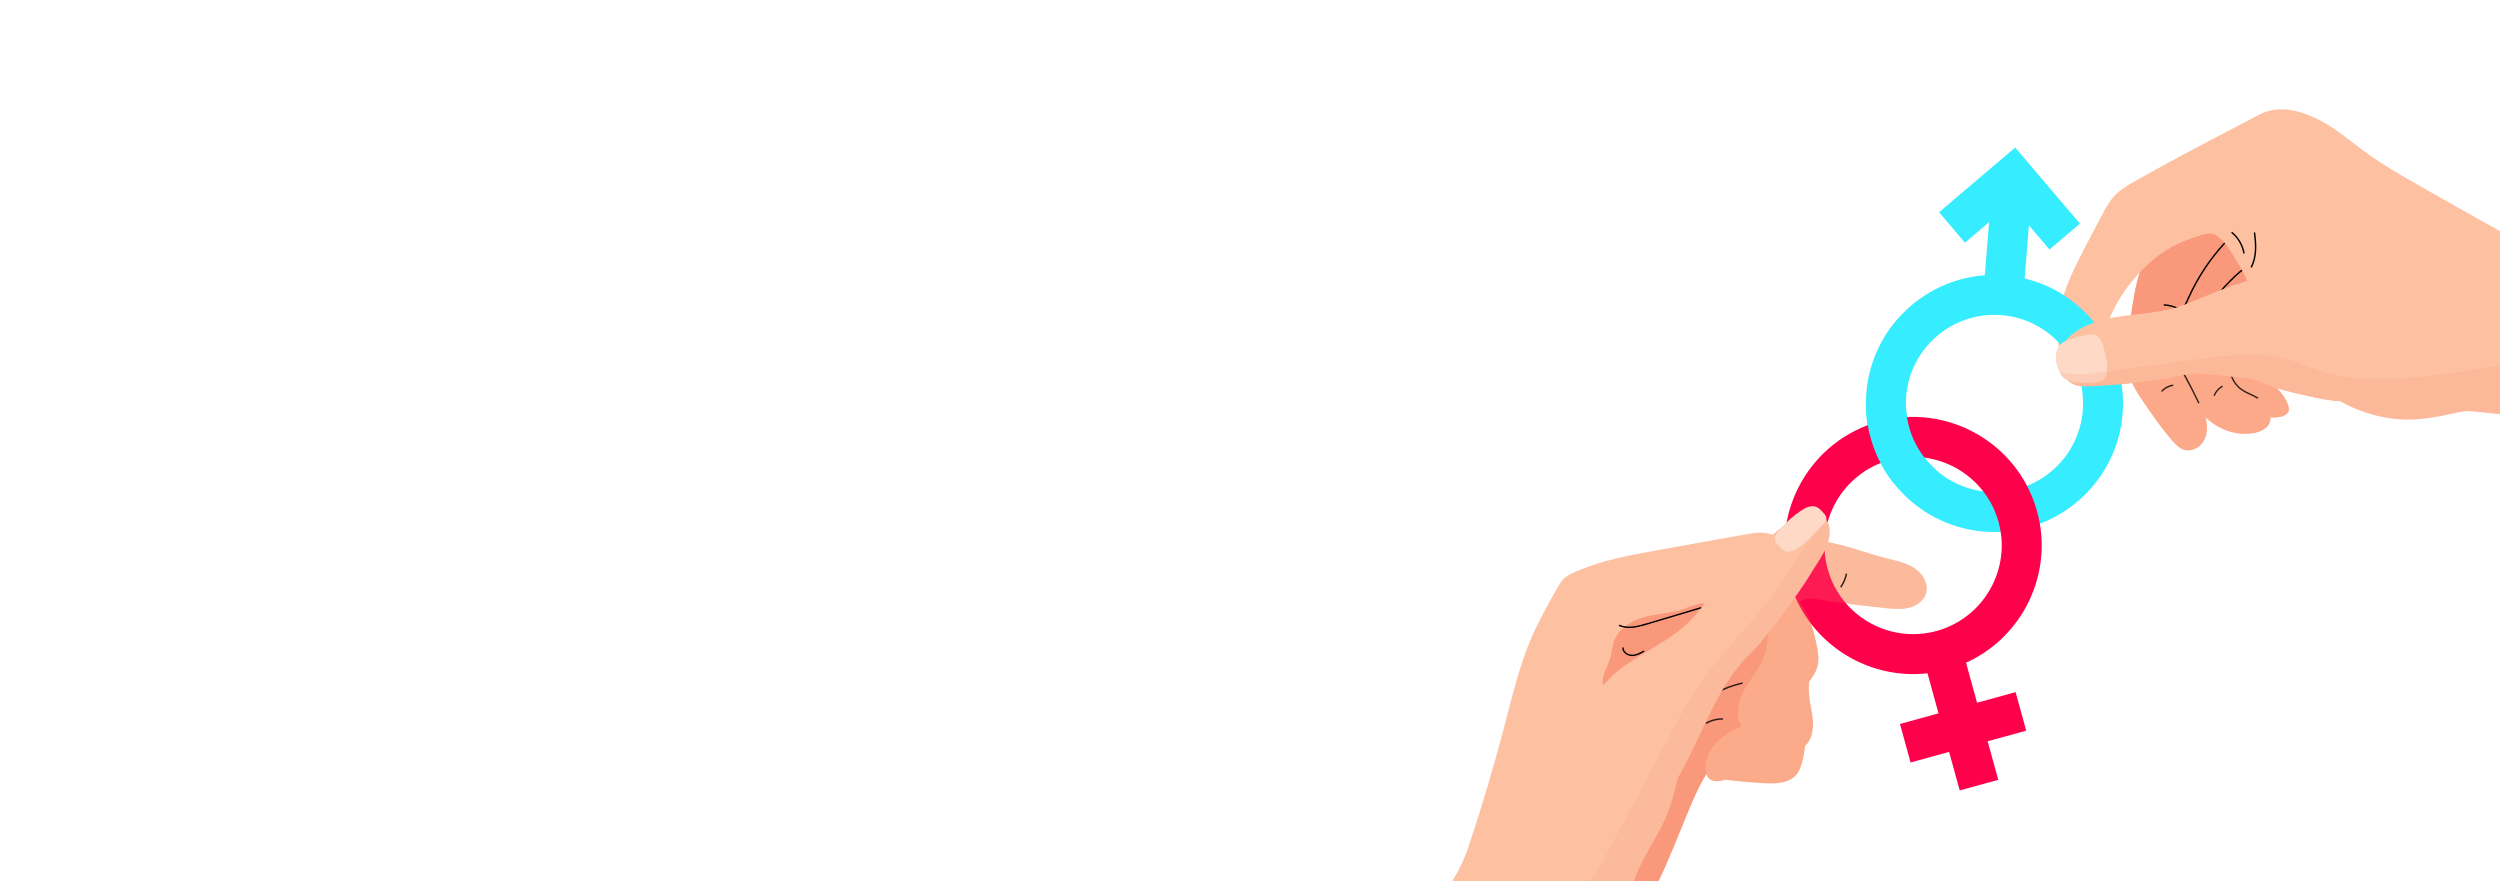 <?xml version="1.0" encoding="UTF-8"?><svg xmlns="http://www.w3.org/2000/svg" xmlns:xlink="http://www.w3.org/1999/xlink" viewBox="0 0 851 300"><defs><style>.cls-1{clip-path:url(#clippath);}.cls-2{fill:none;}.cls-2,.cls-3,.cls-4,.cls-5,.cls-6,.cls-7,.cls-8,.cls-9{stroke-width:0px;}.cls-10{isolation:isolate;}.cls-11{opacity:.17;}.cls-11,.cls-12{mix-blend-mode:multiply;}.cls-12{opacity:.21;}.cls-4{fill:#f9987a;}.cls-5{fill:#36ecff;}.cls-6{fill:#fbad8d;}.cls-7{fill:#fdc1a2;}.cls-8{fill:#ff004b;}.cls-9{fill:#fdd9c6;}</style><clipPath id="clippath"><rect class="cls-2" width="851" height="300" rx="15" ry="15"/></clipPath></defs><g class="cls-10"><g id="Layer_2"><g id="Layer_1-2"><g class="cls-1"><path class="cls-6" d="m763.07,82.64c-.44-.56-.92-1.14-1.58-1.39-1.13-.43-2.36.23-3.32.96-5,3.81-7.53,9.95-9.79,15.82-2.94,7.63-6.22,15.9-6.35,24.01-.01.08-.03.16-.04.24-.03.2-.05.41-.07.61l.11.03c.06,4.19.99,8.33,3.3,12.31,2.27,3.91,5.36,7.42,9.26,9.73,3.89,2.31,8.62,3.35,13.04,2.38,2.04-.45,4.17-1.49,4.96-3.42.76-1.86.02-4.05-1.23-5.62-1.25-1.57-2.96-2.71-4.51-3.99-5.45-4.5-8.94-11.18-9.9-18.17.11-.22.23-.43.34-.65,1.56-2.96,3.12-5.93,5.03-8.68,2.64-3.78,6.06-7.47,6.29-12.08.22-4.53-2.74-8.52-5.55-12.08Z"/><path class="cls-6" d="m763.67,118.79c2.12,1.21,3.09,3.68,4.42,5.73,3.16,4.85,8.97,7.93,10.82,13.42.2.59.35,1.24.2,1.85-.3,1.21-1.62,1.85-2.83,2.11-1.48.32-3.02.33-4.5.02-.74-.15-1.59-.36-2.17.13-2.41.05-4.43-.98-6.28-2.53-2.03-1.7-3.9-3.65-5.07-6.03-2.34-4.77-1.3-10.99,2.48-14.74.56-.55,2.56-.66,2.93.04Z"/><path class="cls-6" d="m761.07,82.14c-10.51,12.08-12.35,21.36-14.52,25.3-1.84,3.35-3.68,6.7-5.04,10.27-.49,1.28-.92,2.65-.73,4.01.15,1.11.69,2.13,1.23,3.12,1.95,3.6,3.9,7.21,5.84,10.81,1.25,2.32,2.52,4.67,3.1,7.23.58,2.57.41,5.42-1.05,7.61-1.46,2.19-4.42,3.46-6.86,2.5-1.28-.51-2.28-1.53-3.21-2.55-3.74-4.15-6.9-8.78-10.04-13.39-2.12-3.11-4.28-6.31-5.19-9.96-1.42-5.71,1.5-30.95,4.78-36.63,5.78-10.01,15.6-17.2,26.68-20.47.19-.06.41-.1.56.02.15.12.04.46-.14.38"/><path class="cls-4" d="m756.06,69.99c-11.09,3.27-20.9,10.46-26.68,20.47-2.63,4.55-5.03,21.68-5.14,31.23,5.51-2.38,11.66-3.32,17.68-3.97,5.05-.54,10.15-.93,15.21-.54-.06-.35-.13-.7-.17-1.06.11-.22.23-.43.34-.65,1.56-2.96,3.12-5.93,5.03-8.68,2.64-3.78,6.06-7.47,6.29-12.08.22-4.53-2.74-8.52-5.55-12.08-.44-.56-.92-1.14-1.58-1.39-.27-.1-.54-.14-.82-.13l-4.18-10.73c.18.07.29-.26.14-.38-.15-.12-.38-.07-.56-.02Z"/><path class="cls-3" d="m748.26,137.33c-1.66-3.52-3.47-7.03-5.37-10.43l.43-.24c1.91,3.41,3.72,6.93,5.39,10.46l-.44.21Z"/><path class="cls-3" d="m768.49,135.77c-.82-.53-1.72-.95-2.6-1.35-.98-.45-1.99-.92-2.9-1.55-2.13-1.47-3.59-3.77-4.02-6.32l.48-.08c.4,2.38,1.83,4.63,3.82,6,.87.61,1.87,1.06,2.83,1.51.9.41,1.82.84,2.67,1.39l-.27.41Z"/><path class="cls-3" d="m743.2,105.24l-.39-.29c.76-1.03,1.3-2.23,1.82-3.39l.2-.45c3.1-6.83,7.25-13.1,12.34-18.62l.36.33c-5.05,5.48-9.17,11.7-12.25,18.49l-.2.45c-.53,1.19-1.09,2.41-1.88,3.48Z"/><path class="cls-3" d="m755.96,100.01l-.47-.14c.34-1.16,1.2-2.04,1.95-2.83,2.03-2.1,4.14-4.28,6.58-6.01l.28.4c-2.4,1.71-4.49,3.87-6.51,5.96-.72.74-1.53,1.58-1.83,2.62Z"/><path class="cls-7" d="m853.24,79.94c-9.71-5.38-19.36-10.87-29.01-16.35-6.53-3.71-13.07-7.43-19.14-11.86-5.6-4.09-10.84-8.81-17.16-11.66-6.32-2.85-12.8-4.22-18.94-1-15.79,8.27-26.88,13.9-42.77,22.89-2.18,1.23-4.35,2.55-6.11,4.34-2.02,2.06-3.41,4.64-4.76,7.19-1.98,3.73-3.94,7.46-5.88,11.2-5.53,10.64-11.08,22.46-8.5,34.16.2.89.45,1.79.99,2.53,1.08,1.49,3.17,2,4.97,1.58s3.32-1.6,4.57-2.95c3.6-3.88,5.29-9.1,7.6-13.87,2.95-6.09,7.09-11.6,12.07-16.19,5.58-5.13,11.04-7.81,18.22-9.92,1.34-.39,2.79-.79,4.12-.35,1.17.38,2.04,1.33,2.97,2.13,1.98,1.71,9.23,13.7,9.02,15.64-.12,1.08.14,2.16.45,3.2,2.11,6.98,6.73,12.82,11.79,17.93,4.23,4.28,7.35,9.34,12.06,13.24,9.02,7.49,20.88,11.62,32.61,10.92,4.41-.26,8.76-1.15,13.07-2.1,1.97-.43,3.97-.88,5.97-.64,1.89.22,22.28,2.03,30.44,3.99,4.68,1.13,8.94,3.55,13.17,5.86l-13.25-63.39c-6.63-.05-12.76-3.32-18.57-6.53Z"/><path class="cls-7" d="m768.64,94.99c-4.94.22-19.54,6.59-24.75,8.68-11.97,4.79-26.58,1.98-37.26,9.2-1.54,1.04-2.99,2.31-3.84,3.96-.94,1.8-1.1,3.91-1.05,5.94.07,2.56.57,5.34,2.5,7.03,2.04,1.78,5.02,1.8,7.72,1.68,10.85-.5,21.65-1.85,32.28-4.04,2.84-.58,5.78-.29,8.66.02,3.29.34,6.59.69,9.88,1.03,2.28.24,4.61.49,6.68,1.46,4.88,2.28,10.17,3.48,15.42,4.66,6.9,1.56,14.18,3.1,20.93.99.16-.05.32-.1.47-.15"/><path class="cls-9" d="m704.72,115.47c-.93.27-1.87.59-2.66,1.19-1.38,1.04-2.14,2.85-2.23,4.68-.08,1.83.46,3.66,1.29,5.29.4.78.88,1.54,1.54,2.1.98.84,2.24,1.15,3.46,1.34,2.79.44,5.64.39,8.39-.15,1.08-.21,4.24-.8,1.99-9.95-.41-1.66-.72-3.42-1.75-4.75-1.14-1.47-2.4-1.46-4.25-1.22-1.96.26-3.87.92-5.78,1.48Z"/><path class="cls-3" d="m764.11,86.23l-.48.08c-.47-2.74-1.98-5.32-4.15-7.06l.31-.38c2.26,1.82,3.83,4.5,4.32,7.36Z"/><path class="cls-3" d="m766.49,91.14l-.43-.23c1.9-3.5,1.66-7.72,1.12-11.75l.49-.07c.55,4.11.79,8.42-1.17,12.05Z"/><path class="cls-3" d="m735.43,118.66l-.49.04c-.13-1.62-.03-3.24.31-4.82l.48.1c-.33,1.54-.43,3.11-.3,4.68Z"/><path class="cls-3" d="m737.16,118.5l-.48.12c-.25-.99-.25-2.04,0-3.03l.47.12c-.24.91-.24,1.87,0,2.79Z"/><path class="cls-3" d="m736,133.4l-.37-.32c1.04-1.19,2.54-1.99,4.11-2.18l.06.49c-1.45.18-2.83.91-3.8,2.01Z"/><path class="cls-3" d="m753.89,134.81l-.45-.19c.59-1.42,1.65-2.63,2.99-3.4l.24.42c-1.24.72-2.23,1.84-2.78,3.17Z"/><path class="cls-3" d="m741.16,105.21c-1.43-.72-3.03-1.13-4.64-1.18l.02-.49c1.67.05,3.35.48,4.84,1.23l-.22.44Z"/><path class="cls-7" d="m651.78,193.43c-2.79-1.86-6.18-2.51-9.43-3.34-7.76-1.96-15.27-5.11-23.22-6.03-4.22-.49-8.53-.34-12.68-1.28-2.22-.5-4.4-1.32-6.67-1.45-1.76-.1-3.51.21-5.25.52-9.91,1.77-19.82,3.55-29.73,5.32-9.76,1.75-19.64,3.53-28.71,7.54-1.36.6-2.73,1.27-3.8,2.31-.94.92-1.6,2.07-2.24,3.22-3.16,5.59-6.32,11.19-8.85,17.08-4.02,9.38-6.37,19.38-8.94,29.25-3.67,14.12-7.84,28.11-12.48,41.95-5.36,15.98-18.54,27.73-30.87,39.22l44.66,49.65c8.39-14.07,12.46-30.84,23.46-42.97,3.94-4.34,8.63-7.93,12.71-12.14,12.51-12.91,18.39-30.62,25.37-47.19,2.74-6.51,5.8-13.06,10.71-18.15,2.24-2.31,4.81-4.27,7.18-6.45,9.26-8.53,15.2-20.59,16.31-33.14.25-2.84.27-5.73,1.13-8.45,2.28-7.22,6.83-4.97,12.66-4.15,6.33.89,12.68,1.65,19.04,2.28,2.6.26,5.26.49,7.79-.17,2.53-.66,4.94-2.38,5.69-4.88.97-3.21-1.08-6.69-3.87-8.55Z"/><path class="cls-4" d="m603.38,208.6c-3.7,1.63-6.64,4.59-9.29,7.65-9.53,10.98-16.56,24.12-20.41,38.14-2.2,8.01-3.39,16.35-6.7,23.97-2.53,5.82-6.22,11.06-8.88,16.82-1.95,4.24-3.33,8.72-4.99,13.09-1.91,5.01-4.19,9.87-6.7,14.61-.76,1.45-2.62,3.84-3.98,6.24,2.47-2.25,4.99-4.45,7.31-6.84,12.51-12.91,18.39-30.62,25.37-47.19,2.74-6.51,5.8-13.06,10.71-18.15,2.24-2.31,4.81-4.27,7.18-6.45,9.26-8.53,15.2-20.59,16.31-33.14.25-2.84.27-5.73,1.13-8.45.15-.46.3-.88.47-1.27-2.49-.47-5.21-.07-7.55.96Z"/><path class="cls-3" d="m586.52,244.98c-1.97-.05-4,.47-5.7,1.46l-.25-.42c1.81-1.05,3.87-1.58,5.96-1.52v.49Z"/><path class="cls-3" d="m584.48,235.91l-.22-.44c2.82-1.41,5.81-2.49,8.88-3.22l.11.48c-3.03.72-5.98,1.79-8.77,3.18Z"/><path class="cls-6" d="m608.67,202.12c6.16,2.64,8.5,11.38,9.67,17.27.46,2.31.92,4.69.43,7-.6,2.84-2.54,5.18-4.43,7.4-4.87,5.73-9.93,11.61-16.63,15.04-.74.38-1.57.74-2.39.56-.59-.13-1.09-.52-1.52-.95-3.12-3.21-2.56-8.55-.58-12.57,1.98-4.01,5.12-7.39,6.89-11.5,1.88-4.36,2.09-9.41.57-13.9"/><path class="cls-6" d="m595.9,245.94c-3.76,1.55-7.6,3.15-10.65,5.85-3.05,2.7-5.22,6.74-4.61,10.76.12.81.37,1.64.91,2.26,1.43,1.63,4.04,1.16,6.11.51,7.84-2.47,15.52-5.49,22.94-9.03,1.46-.7,2.94-1.43,4.07-2.59,2.05-2.1,2.61-5.26,2.44-8.19-.18-2.93-.99-5.78-1.28-8.7-.38-3.76.13-7.61,1.46-11.15"/><path class="cls-6" d="m585.69,263.46c-.39,1.17,1.24,1.91,2.46,2.06,4.23.51,8.48.87,12.74,1.08,3.68.18,7.84.05,10.35-2.64,1.35-1.45,1.98-3.43,2.42-5.36.95-4.18,1.23-8.5.83-12.77"/><path class="cls-4" d="m558.56,210.44c-3.97,1.31-7.81,3.94-9.17,7.89-.61,1.77-.68,3.68-1.2,5.48-.94,3.27-3.37,6.46-2.4,9.72.05.17.12.35.27.45.27.18.63.01.91-.16,4.51-2.74,9.03-5.49,13.54-8.23,3.19-1.94,6.4-3.89,9.35-6.18,1.78-1.38,13.9-10.82,10.52-13.86-1.13-1.02-7.86,2.12-9.54,2.47-4.09.86-8.31,1.1-12.3,2.41Z"/><path class="cls-3" d="m559.47,212.98c-2.98.82-5.86,1.28-8.46.09l.2-.45c2.84,1.3,6.12.5,9.5-.52l18.34-5.49.14.47-18.34,5.49c-.47.14-.93.28-1.39.4Z"/><path class="cls-3" d="m556.93,223.15c-.48.13-.97.21-1.48.2-.94-.02-1.91-.46-2.54-1.14-.49-.54-.73-1.16-.69-1.82l.49.03c-.04.65.28,1.15.56,1.46.54.59,1.38.96,2.19.98,1.47.03,2.91-.78,4.07-1.44l.24.43c-.83.47-1.79,1.02-2.84,1.31Z"/><path class="cls-7" d="m544.65,234.89c7.15-10.38,20.82-14.01,29.9-22.75,3.89-3.74,6.86-8.37,10.85-12.01,2.1-1.92,4.45-3.55,6.48-5.54,1.89-1.87,3.47-4.03,5.18-6.06,5.04-6,11.32-10.95,18.32-14.47.87-.44,1.91-.47,2.8-.05,2.28,1.09,4.2,3.16,4.52,5.59.39,2.97-.58,5.96-1.97,8.61-1.39,2.65-3.21,5.05-4.71,7.64-3.02,5.21-15.87,22.54-19.53,25.91-12.98,11.99-17.38,30.45-26.84,45.37"/><path class="cls-9" d="m606.35,186.68c.43.4.88.81,1.44,1.01.74.27,1.58.14,2.32-.12,1.55-.54,2.85-1.59,4.09-2.67,2.35-2.05,4.55-4.26,6.59-6.62.46-.54.94-1.15.92-1.86-.02-.67-.48-1.24-.93-1.75-.78-.9-1.63-1.84-2.77-2.2-1.69-.53-3.48.37-4.96,1.36-2.72,1.82-5.08,4.01-7.25,6.45-2.28,2.56-2.15,3.9.55,6.4Z"/><path class="cls-3" d="m626.77,200.02l-.4-.28c.94-1.35,1.61-2.91,1.94-4.51l.48.1c-.34,1.67-1.04,3.29-2.01,4.69Z"/><path class="cls-5" d="m635.29,133.8c-1.95,24.06,16.04,45.21,40.09,47.16,24.06,1.95,45.21-16.04,47.16-40.09,1.76-21.75-12.77-41.13-33.35-46.08l1.46-18.07,6.99,8.22,10.37-8.81-22.03-25.92-25.92,22.03,8.81,10.37,8.22-6.99-1.46,18.07c-21.11,1.58-38.58,18.36-40.34,40.11Zm13.56,1.1c1.34-16.58,15.92-28.97,32.5-27.63,16.58,1.34,28.97,15.92,27.63,32.5-1.34,16.58-15.92,28.97-32.5,27.63-16.58-1.34-28.97-15.92-27.63-32.5Z"/><path class="cls-8" d="m693.43,174.09c-6.4-23.27-30.53-37-53.81-30.61-23.27,6.4-37,30.53-30.61,53.81,5.78,21.04,26.07,34.28,47.11,31.9l3.75,13.63-13.12,3.61,3.61,13.12,13.12-3.61,3.61,13.12,13.12-3.61-3.61-13.12,13.12-3.61-3.61-13.12-13.12,3.61-3.75-13.63c19.3-8.7,29.97-30.45,24.19-51.49Zm-13.12,3.61c4.41,16.04-5.05,32.67-21.09,37.08-16.04,4.41-32.67-5.05-37.08-21.09-4.41-16.04,5.05-32.67,21.09-37.08,16.04-4.41,32.67,5.05,37.08,21.09Z"/><path class="cls-5" d="m659.25,160.18c-6.77-5.85-10.87-14.62-10.45-24.15-2.43.34-4.87.64-7.31.87-2.1.2-4.21.34-6.32.46,0,10.14,3.5,19.6,9.44,27.11,4.74-1.86,9.65-3.3,14.65-4.28Z"/><path class="cls-7" d="m544.65,234.89c7.15-10.38,20.82-14.01,29.9-22.75,3.89-3.74,6.86-8.37,10.85-12.01,2.1-1.92,4.45-3.55,6.48-5.54,1.89-1.87,3.47-4.03,5.18-6.06,5.04-6,11.32-10.95,18.32-14.47.87-.44,1.91-.47,2.8-.05,2.28,1.09,4.2,3.16,4.52,5.59.39,2.97-.58,5.96-1.97,8.61-1.39,2.65-3.21,5.05-4.71,7.64-3.02,5.21-15.87,22.54-19.53,25.91-12.98,11.99-17.38,30.45-26.84,45.37"/><path class="cls-9" d="m606.35,186.68c.43.4.88.81,1.44,1.01.74.27,1.58.14,2.32-.12,1.55-.54,2.85-1.59,4.09-2.67,2.35-2.05,4.55-4.26,6.59-6.62.46-.54.94-1.15.92-1.86-.02-.67-.48-1.24-.93-1.75-.78-.9-1.63-1.84-2.77-2.2-1.69-.53-3.48.37-4.96,1.36-2.72,1.82-5.08,4.01-7.25,6.45-2.28,2.56-2.15,3.9.55,6.4Z"/><path class="cls-7" d="m768.64,94.99c-4.94.22-19.54,6.59-24.75,8.68-11.97,4.79-26.58,1.98-37.26,9.2-1.54,1.04-2.99,2.31-3.84,3.96-.94,1.8-1.1,3.91-1.05,5.94.07,2.56.57,5.34,2.5,7.03,2.04,1.78,5.02,1.8,7.72,1.68,10.85-.5,21.65-1.85,32.28-4.04,2.84-.58,5.78-.29,8.66.02,3.29.34,6.59.69,9.88,1.03,2.28.24,4.61.49,6.68,1.46,4.88,2.28,10.17,3.48,15.42,4.66,6.9,1.56,14.18,3.1,20.93.99.16-.05.32-.1.47-.15"/><path class="cls-9" d="m704.72,115.47c-.93.27-1.87.59-2.66,1.19-1.38,1.04-2.14,2.85-2.23,4.68-.08,1.83.46,3.66,1.29,5.29.4.78.88,1.54,1.54,2.1.98.84,2.24,1.15,3.46,1.34,2.79.44,5.64.39,8.39-.15,1.08-.21,4.24-.8,1.99-9.95-.41-1.66-.72-3.42-1.75-4.75-1.14-1.47-2.4-1.46-4.25-1.22-1.96.26-3.87.92-5.78,1.48Z"/><g class="cls-11"><path class="cls-4" d="m642.35,190.09c-6.75-1.71-13.3-4.3-20.12-5.56.47-1.61.68-3.27.47-4.93-.12-.96-.51-1.86-1.06-2.67.04-.12.04-.24.05-.36.07.55-.42,1.26-.9,1.7-4.71,4.35-8.8,11.76-12.48,17.07-4.05,5.83-8.29,11.54-12.86,16.98-4.85,5.77-10.07,11.24-14.57,17.28-5.6,7.52-10.01,15.85-14.39,24.14-4.98,9.41-9.95,18.81-14.93,28.22-3.44,6.5-6.9,13.03-11.24,18.97-14.03,19.17-36.01,30.62-53.81,46.36l27.08,30.11c8.39-14.07,12.46-30.84,23.46-42.97,1.7-1.87,3.53-3.6,5.4-5.3.8-.73,1.61-1.46,2.42-2.19.09-.08.17-.16.26-.23.42-.38.85-.77,1.27-1.16.31-.29.62-.58.93-.87.25-.24.51-.48.76-.72.56-.54,1.12-1.09,1.67-1.66,0,0,0,0,.01-.01,1.56-1.61,3.02-3.3,4.4-5.05,1.37-1.75,2.66-3.57,3.87-5.43,7.26-11.2,11.88-24.28,17.11-36.7,1.67-3.97,3.47-7.96,5.73-11.62.15.49.36.95.7,1.33,1.38,1.58,3.87,1.18,5.9.57.24.07.48.12.7.15,4.23.51,8.48.87,12.74,1.08,3.68.18,7.84.05,10.35-2.64,1.35-1.45,1.98-3.43,2.42-5.36.35-1.55.61-3.12.78-4.7.08-.07.16-.13.24-.21,2.05-2.1,2.61-5.26,2.44-8.19-.18-2.93-.99-5.78-1.28-8.7-.16-1.6-.15-3.21,0-4.81,1.34-1.7,2.5-3.51,2.94-5.6.48-2.3.03-4.69-.43-7-.88-4.43-2.42-10.46-5.75-14.31,2.51-2.36,6.16-.94,10.52-.33,6.33.89,12.68,1.65,19.04,2.28,2.6.26,5.26.49,7.79-.17,2.53-.66,4.94-2.38,5.69-4.88.97-3.21-1.08-6.69-3.87-8.55-2.79-1.86-6.18-2.51-9.43-3.34Z"/></g><g class="cls-12"><path class="cls-4" d="m885.06,149.86l-6.56-31.4c-16.2,3.95-32.62,7.01-49.16,9.13-13.35,1.71-27.22,2.77-39.99-1.47-3.67-1.22-7.21-2.87-10.93-3.92-9.53-2.7-19.67-1.38-29.49-.05-11.44,1.56-22.88,3.11-34.33,4.67-4.46.61-9.31,1.12-13.48-.18.4.78.88,1.54,1.53,2.09.38.32.81.55,1.26.74.11.11.21.23.32.34,2.04,1.78,5.02,1.8,7.72,1.68,4.62-.21,9.23-.59,13.83-1.11,1.08,2.35,2.55,4.53,4.01,6.68,3.14,4.61,6.3,9.24,10.04,13.39.92,1.02,1.92,2.05,3.21,2.55,2.45.97,5.4-.31,6.86-2.5,1.46-2.19,1.64-5.04,1.05-7.61-.06-.28-.14-.56-.22-.83,1.18,1.09,2.46,2.07,3.85,2.89,3.89,2.31,8.62,3.35,13.04,2.38,2.04-.45,4.17-1.49,4.96-3.42.24-.59.31-1.2.29-1.83,1.13.12,2.28.06,3.4-.19,1.22-.26,2.54-.9,2.83-2.11.15-.61,0-1.25-.2-1.85-.76-2.26-2.19-4.11-3.83-5.84,3.21,1.02,6.52,1.77,9.81,2.51,3.86.87,7.84,1.74,11.78,1.96,7.78,4.43,16.79,6.71,25.73,6.18,4.41-.26,8.76-1.15,13.07-2.1,1.97-.43,3.97-.88,5.97-.64,1.89.22,22.28,2.03,30.44,3.99,4.68,1.13,8.94,3.55,13.17,5.86Z"/></g></g></g></g></g></svg>